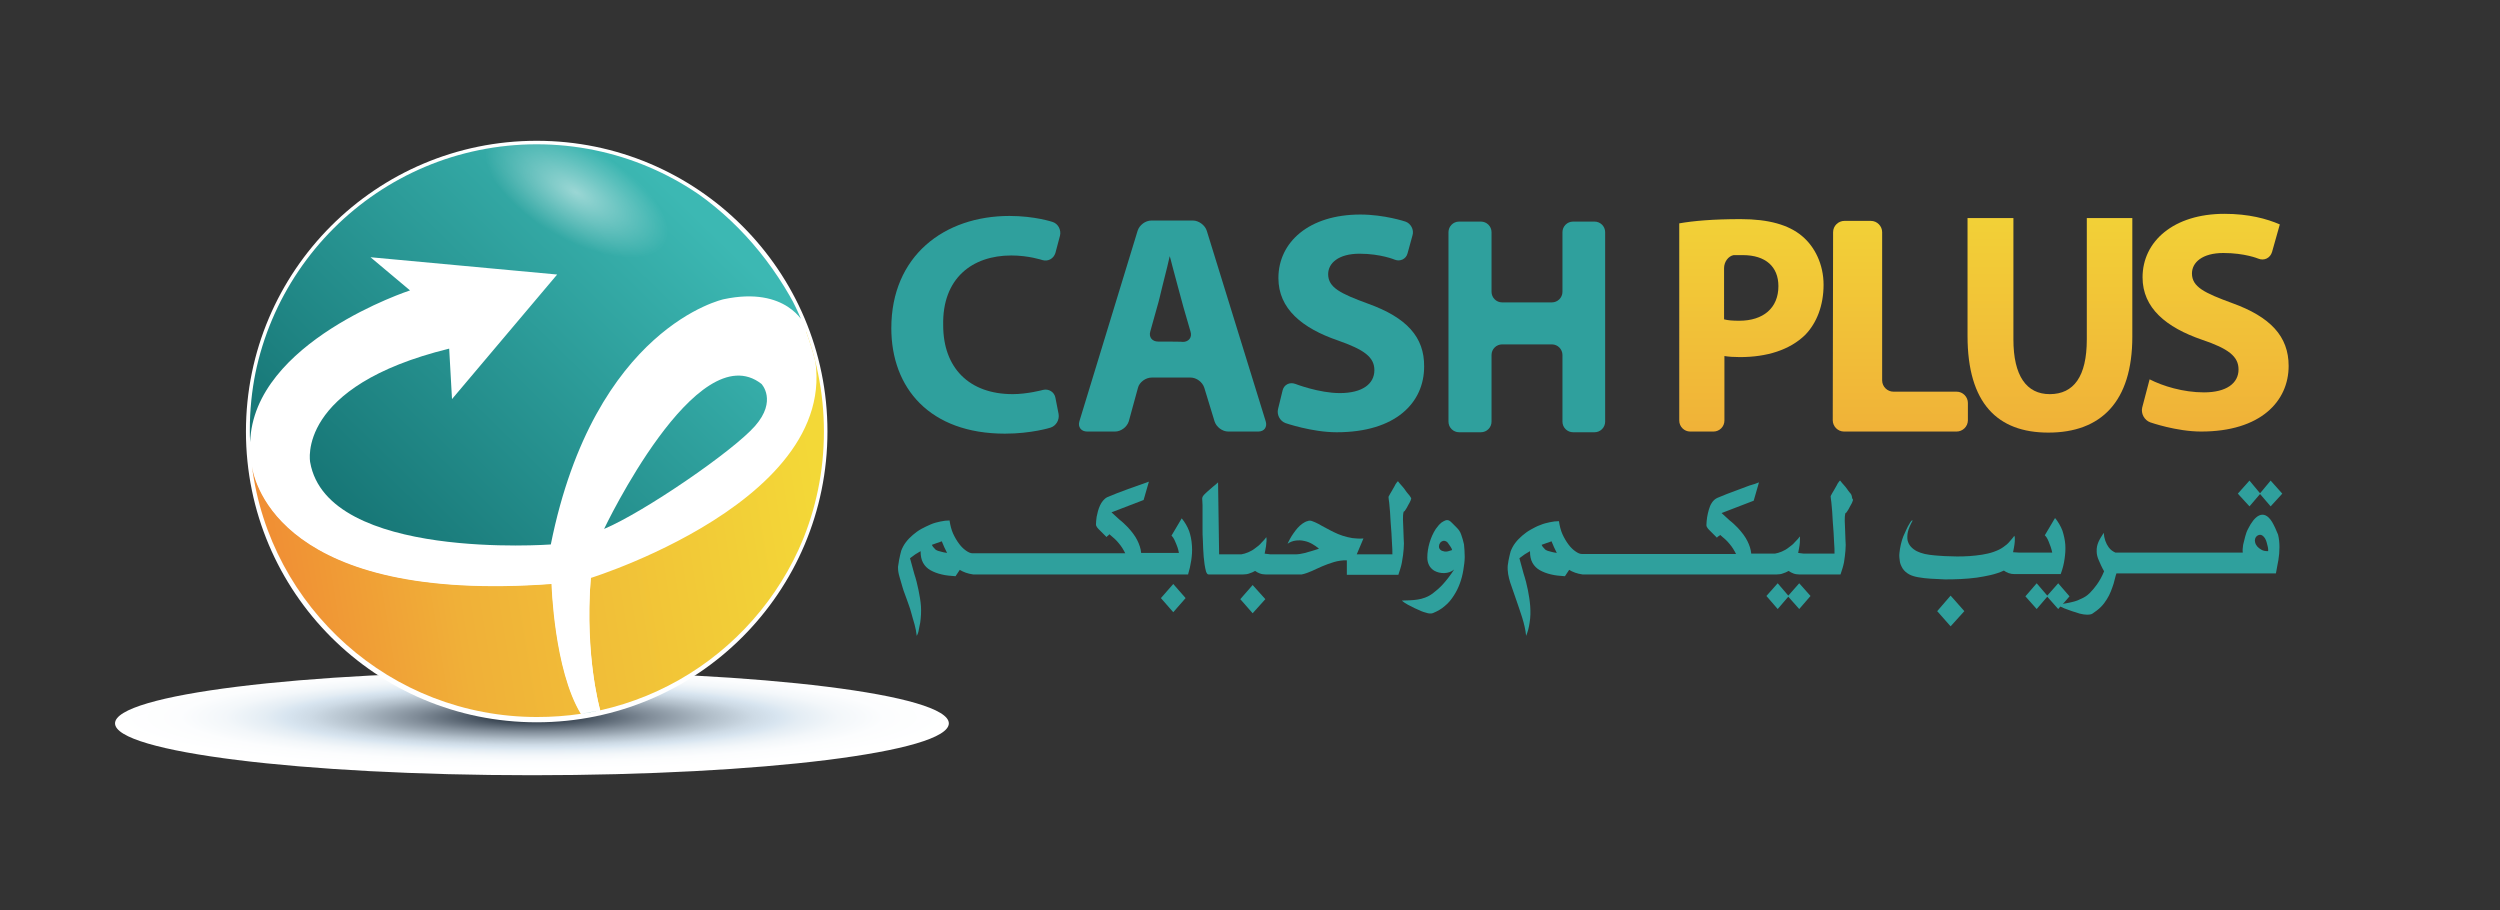 <svg version="1.1" id="Calque_1" xmlns="http://www.w3.org/2000/svg" xmlns:xlink="http://www.w3.org/1999/xlink" x="0px" y="0px" viewBox="0 0 708.5 258" style="enable-background:new 0 0 708.5 258" xml:space="preserve"><rect x="0" y="0" width="708.5" height="258" fill="#333333" stroke="none"/><style>.st0{fill:#2FA09D}.st2{fill:url(#SVGID_00000142139246794556883510000017290295782666623625_)}.st3{fill:url(#SVGID_00000166668615418738910210000005528790306918867091_)}.st4{fill:url(#SVGID_00000165199999873409106640000009730491492909630625_)}.st5{fill:#FFFFFF}.st6{fill:url(#SVGID_00000068676863135554970910000017388147949053833885_)}.st7{clip-path:url(#SVGID_00000053540962612692328380000018390177526752023957_);fill:url(#SVGID_00000165197784082197637010000004876827962864337332_)}.st8{clip-path:url(#SVGID_00000064351125969731027030000003503169353551318449_);fill:#1E968E}.st9{clip-path:url(#SVGID_00000089552629382020097100000003494210224982754206_)}.st10{fill:url(#SVGID_00000003783508803005930070000002195003263982388656_)}.st11{fill:url(#SVGID_00000028308752561300518910000006994237499703596973_)}.st12{clip-path:url(#SVGID_00000060730365080407866150000015563984889030162364_);fill:#FFFFFF}.st13{clip-path:url(#SVGID_00000005243894256063688270000002395536719889136519_);fill:#FFFFFF}.st14{clip-path:url(#SVGID_00000024722494668673876160000005564005299588486039_);fill:#FFFFFF}.st15{clip-path:url(#SVGID_00000040557093963543797830000006963964657191111593_);fill:#FFFFFF}.st16{clip-path:url(#SVGID_00000177450385448033070030000005390043605107705483_)}.st17{fill:url(#SVGID_00000152238694720533936860000009232203693362464942_)}.st18{fill:url(#SVGID_00000052799548808550109630000006791919248325881219_)}.st19{opacity:0.5;clip-path:url(#SVGID_00000117653640682922666770000007970658899669022374_);fill:url(#SVGID_00000033369636183748220510000017075645704648041146_);enable-background:new}</style><path class="st0" d="M286.6,72.4c4.9,0,8.8,1.3,8.8,1.3c1.6,0.5,3.2-0.4,3.7-2l1.3-4.9c0.4-1.6-0.5-3.4-2.1-3.9 c0,0-5-1.7-12.2-1.7c-18.6,0-33.5,11.4-33.5,31.8c0,17,10.9,29.9,32.2,29.9c7.5,0,12.9-1.7,12.9-1.7c1.6-0.5,2.6-2.2,2.3-3.9 l-0.9-4.6c-0.3-1.6-1.9-2.6-3.5-2.2c0,0-4.4,1.2-8.6,1.2c-12.4,0-19.7-7.5-19.7-19.5C267,78.8,275.6,72.4,286.6,72.4z"/><path class="st0" d="M326.3,62.5c-1.7,0-3.4,1.3-3.9,2.9l-16.5,54c-0.5,1.6,0.5,2.9,2.2,2.9h7.9c1.7,0,3.4-1.3,3.9-2.9l2.6-9.5 c0.4-1.6,2.2-2.9,3.9-2.9h11c1.7,0,3.4,1.3,3.9,2.9l2.9,9.5c0.5,1.6,2.2,2.9,3.9,2.9h8.5c1.7,0,2.6-1.3,2.1-2.9l-16.7-54 c-0.5-1.6-2.3-2.9-3.9-2.9L326.3,62.5L326.3,62.5z M328.2,96.8c-1.7,0-2.7-1.3-2.2-2.9l1.9-6.8c0.5-1.6,1.1-4.3,1.5-5.9l1.4-5.6 c0.4-1.6,0.7-3,0.7-3c0,0,0.4,1.3,0.8,3l1.5,5.6c0.4,1.6,1.2,4.3,1.6,5.9l2,6.9c0.5,1.6-0.5,2.9-2.2,2.9 C335.4,96.8,328.2,96.8,328.2,96.8z"/><path class="st0" d="M387.8,86.1c-7.9-2.9-11.4-4.6-11.4-8.4c0-3.1,2.9-5.8,8.9-5.8s10,1.7,10,1.7c1.5,0.6,3.2-0.2,3.6-1.8 l1.4-5.1c0.5-1.6-0.5-3.4-2-3.9c0,0-5.9-2-12.8-2c-14.5,0-23.2,7.8-23.2,18c0,8.7,6.7,14.2,16.9,17.7c7.4,2.6,10.3,4.7,10.3,8.4 c0,3.9-3.4,6.5-9.8,6.5c-5.9,0-12.6-2.6-12.6-2.6c-1.6-0.6-3.2,0.2-3.6,1.8l-1.3,5.3c-0.4,1.6,0.5,3.4,2.1,4c0,0,7.5,2.6,14.5,2.6 c16.9,0,24.8-8.5,24.8-18.6C403.7,95.5,398.6,90,387.8,86.1z"/><path class="st0" d="M445.8,62.8c-1.7,0-3,1.4-3,3v16.9c0,1.7-1.4,3-3,3h-14.1c-1.7,0-3-1.4-3-3V65.8c0-1.7-1.4-3-3-3h-6.2 c-1.7,0-3,1.4-3,3v53.7c0,1.7,1.4,3,3,3h6.2c1.7,0,3-1.4,3-3v-18.9c0-1.7,1.4-3,3-3h14.1c1.7,0,3,1.4,3,3v18.9c0,1.7,1.4,3,3,3 h6.1c1.7,0,3-1.4,3-3V65.8c0-1.7-1.4-3-3-3H445.8z"/><linearGradient id="SVGID_1_" gradientUnits="userSpaceOnUse" x1="496.323" y1="211.914" x2="496.323" y2="134.009" gradientTransform="matrix(1 0 0 -1 0 260)"><stop offset="0" style="stop-color:#F3D837"/><stop offset="1" style="stop-color:#F0B038"/></linearGradient><path d="M475.9,63.3c4-0.7,9.5-1.2,17.4-1.2c7.9,0,13.6,1.6,17.4,4.8c3.6,3,6.1,8,6.1,13.8s-1.9,10.8-5.2,14.2 c-4.4,4.3-10.9,6.3-18.5,6.3c-1.7,0-3.2-0.1-4.4-0.3v18.3c0,1.7-1.4,3.1-3.1,3.1H479c-1.7,0-3.1-1.4-3.1-3.1L475.9,63.3L475.9,63.3 z M488.6,90.5c1.1,0.3,2.5,0.4,4.3,0.4c6.8,0,11.1-3.6,11.1-9.8c0-5.5-3.6-8.8-10.1-8.8c-2.6,0-2.6,0-2.6,0 c-1.5,0.3-2.7,1.9-2.7,3.7L488.6,90.5L488.6,90.5z" style="fill:url(#SVGID_1_)"/><linearGradient id="SVGID_00000151507348706190028600000013083585791031520945_" gradientUnits="userSpaceOnUse" x1="538.69" y1="211.914" x2="538.69" y2="134.009" gradientTransform="matrix(1 0 0 -1 0 260)"><stop offset="0" style="stop-color:#F3D837"/><stop offset="1" style="stop-color:#F0B038"/></linearGradient><path style="fill:url(#SVGID_00000151507348706190028600000013083585791031520945_)" d="M519.5,65.8c0-1.8,1.5-3.2,3.2-3.2h7.5 c1.8,0,3.2,1.5,3.2,3.2v42c0,1.8,1.5,3.2,3.2,3.2h17.9c1.8,0,3.2,1.5,3.2,3.2v4.9c0,1.8-1.5,3.2-3.2,3.2h-31.9 c-1.8,0-3.2-1.5-3.2-3.2L519.5,65.8L519.5,65.8z"/><linearGradient id="SVGID_00000107571484638364033150000012582190450460856767_" gradientUnits="userSpaceOnUse" x1="580.956" y1="212.672" x2="580.956" y2="134.767" gradientTransform="matrix(1 0 0 -1 0 260)"><stop offset="0" style="stop-color:#F3D837"/><stop offset="1" style="stop-color:#F0B038"/></linearGradient><path style="fill:url(#SVGID_00000107571484638364033150000012582190450460856767_)" d="M570.6,61.8v34.4	c0,10.3,3.7,15.5,10.3,15.5c6.8,0,10.5-5,10.5-15.5V61.8h12.9v33.6c0,18.5-8.9,27.2-23.8,27.2c-14.4,0-22.9-8.3-22.9-27.4V61.8	H570.6z"/><linearGradient id="SVGID_00000161619038660145505280000012451389399843860642_" gradientUnits="userSpaceOnUse" x1="627.815" y1="212.806" x2="627.815" y2="134.9" gradientTransform="matrix(1 0 0 -1 0 260)"><stop offset="0" style="stop-color:#F3D837"/><stop offset="1" style="stop-color:#F0B038"/></linearGradient><path style="fill:url(#SVGID_00000161619038660145505280000012451389399843860642_)" d="M609.2,107.5c3.7,1.9,9.5,3.7,15.4,3.7 c6.4,0,9.8-2.6,9.8-6.5c0-3.7-2.9-5.9-10.3-8.4c-10.2-3.5-16.9-9-16.9-17.7c0-10.2,8.8-18,23.2-18c6.9,0,12,1.4,15.7,3l-2.2,7.8 c-0.5,1.7-2.2,2.6-3.9,1.9c0,0-3.8-1.6-9.9-1.6c-6,0-8.9,2.7-8.9,5.8c0,3.8,3.5,5.5,11.4,8.4c10.8,3.9,16,9.4,16,17.8 c0,10-7.9,18.6-24.8,18.6c-7,0-14.4-2.6-14.4-2.6c-1.7-0.6-2.7-2.5-2.3-4.2L609.2,107.5z"/><g><polygon class="st0" points="329,169.5 332.5,173.5 336,169.5 332.5,165.5"/><path class="st0" d="M337,150.5c-0.5-1.3-1.2-2.5-2.1-3.6l-2.9,4.9c0.1,0.1,0.3,0.3,0.5,0.6c0.2,0.3,0.4,0.7,0.6,1.2 c0.2,0.5,0.4,0.9,0.6,1.5c0.2,0.5,0.3,1.1,0.4,1.6h-7.3v0h-3.4c-0.1-1.2-0.5-2.4-1.1-3.6c-0.6-1.2-1.5-2.4-2.7-3.7 c-0.8-0.8-1.5-1.5-2.3-2.1c-0.8-0.7-1.5-1.4-2.3-2.1l9.1-3.5l1.5-5.2c-1.7,0.6-4,1.4-5.9,2.1c-1.1,0.4-2.2,0.8-3.2,1.2 c-1,0.4-1.9,0.8-2.7,1.1c-1.9,1-2.6,3.5-3,5.5c-0.1,0.8-0.2,1.5-0.2,2.2c0,0.7,0.7,1.3,1.2,1.8c0.3,0.3,0.7,0.7,1,1 c0.3,0.3,0.6,0.6,0.8,0.8c0.1-0.2,0.3-0.3,0.4-0.4c0.1-0.1,0.3-0.2,0.4-0.4c1.1,0.9,2,1.7,2.7,2.6c0.7,0.8,1.3,1.8,1.8,2.8h-10.5v0 h-10.1H298h-10.2h-0.4h-10.1v0h-1.7c-0.6,0-1.2-0.3-1.9-0.8c-0.7-0.5-1.3-1.1-1.9-1.9c-0.6-0.8-1.2-1.8-1.7-2.9 c-0.5-1.1-0.8-2.4-1-3.7c-0.8,0-1.7,0.1-2.6,0.3c-0.9,0.2-1.8,0.4-2.7,0.8s-1.8,0.8-2.7,1.3c-0.9,0.5-1.7,1.1-2.4,1.7 c-0.7,0.6-1.4,1.3-2,2.1c-0.6,0.8-1,1.6-1.3,2.4c-0.1,0.3-0.2,0.7-0.3,1.2s-0.2,1-0.3,1.4c-0.1,0.5-0.1,0.9-0.2,1.3 s-0.1,0.7-0.1,0.9c0,0.7,0.1,1.5,0.4,2.5s0.6,2,0.9,3.1s0.8,2.2,1.2,3.4c0.4,1.2,0.9,2.4,1.2,3.6s0.7,2.4,1,3.5s0.5,2.2,0.6,3.2 c0.3-0.5,0.5-1.1,0.6-1.8s0.3-1.3,0.4-2c0.2-1.5,0.3-3,0.2-4.6c-0.1-1.5-0.4-3.1-0.7-4.6c-0.3-1.5-0.7-3.1-1.2-4.6 c-0.4-1.5-0.8-3-1.2-4.4c0.5-0.4,1-0.7,1.5-1.1c0.5-0.3,1-0.6,1.5-0.9c0,1.3,0.2,2.4,0.7,3.3s1.2,1.6,2.1,2.1 c0.9,0.5,1.9,0.9,3.2,1.2c1.2,0.3,2.5,0.4,3.9,0.5l1.2-1.8c0.5,0.3,1.1,0.6,1.7,0.8c0.6,0.2,1.3,0.4,2.1,0.5h1h0.5h10.1h0.4H298 h0.4h10.1h0.5h17.7h0.6h9.4c0.4-1.3,0.7-2.7,0.9-4c0.2-1.4,0.3-2.7,0.2-4.1C337.7,153,337.4,151.7,337,150.5z M266.9,156.4 c-0.4-0.1-0.8-0.2-1.1-0.3c-0.3-0.1-0.7-0.3-0.9-0.6c-0.3-0.3-0.6-0.6-0.8-1.1c0.5-0.2,0.9-0.3,1.4-0.5c0.4-0.1,0.9-0.3,1.4-0.5 c0.5,1.2,0.9,2.2,1.5,3.3C267.7,156.6,267.3,156.5,266.9,156.4z"/><polygon class="st0" points="351.5,169.8 355,173.8 358.6,169.8 355,165.8"/><path class="st0" d="M397.8,155.6c0.1-1.1,0.1-2.1,0-3.1c0-1-0.1-1.9-0.1-2.8c0-0.9-0.1-1.7-0.1-2.5c0-0.8,0-1.5,0.2-2.2 c0.1,0,0.2-0.1,0.3-0.2c0.1-0.2,0.3-0.4,0.4-0.6c0.2-0.3,0.3-0.5,0.5-0.9c0.2-0.3,0.3-0.6,0.5-0.9c0.1-0.3,0.3-0.5,0.3-0.7 c0.2-0.5,0.2-0.4-0.1-0.9c-0.2-0.3-0.4-0.6-0.7-0.9c-0.3-0.4-0.6-0.7-0.9-1.2c-0.3-0.4-0.6-0.8-0.9-1.1c-0.3-0.3-0.6-0.7-1-1.2 c-0.1,0-0.2,0.1-0.4,0.4c-0.2,0.2-0.4,0.6-0.6,1c-0.2,0.4-0.5,0.9-0.8,1.4c-0.3,0.5-0.6,1-0.9,1.6c0,0.4,0.1,0.9,0.2,1.7 c0.2,1.7,0.3,3.5,0.4,5.4c0.2,2.1,0.3,4.3,0.4,6.3c0.1,1,0.1,2,0.1,2.9h-6.2v0h-3.9l1.9-4.5c-1.1,0.1-2.1,0-3.1-0.1 c-1.9-0.3-3.7-0.9-5.3-1.7c-0.8-0.4-1.6-0.8-2.3-1.2c-0.7-0.4-1.4-0.7-2-1.1c-0.6-0.3-1.2-0.6-1.8-0.8c-0.5-0.2-0.9-0.2-1.4,0 c-0.5,0.1-0.9,0.4-1.4,0.7c-1,0.7-1.8,1.7-2.5,2.7c-0.4,0.5-0.7,1.1-1,1.6c-0.3,0.5-0.5,1-0.7,1.4c0.7-0.5,1.5-0.8,2.3-0.9 c0.8-0.1,1.6-0.1,2.4,0.1c1.6,0.3,3,1.2,4.2,2.2c-0.8,0.3-1.6,0.5-2.2,0.7c-0.6,0.2-1.2,0.3-1.7,0.5c-0.5,0.1-1,0.2-1.5,0.3 c-0.5,0.1-1,0.1-1.5,0.1h-4h-0.7H360l-1.6-0.2c0.2-0.9,0.3-1.6,0.4-2.2c0.1-0.9,0.2-1.7,0.1-2.3c0-0.1-0.1-0.2-0.1-0.1 c-0.3,0.5-0.8,1-1.3,1.5c-0.5,0.6-1.1,1.1-1.7,1.5c-0.6,0.5-1.3,0.9-2,1.2c-0.7,0.3-1.4,0.5-2,0.6h-2.6h-0.7h-3l-0.3-20.4 c-0.4,0.4-0.9,0.8-1.4,1.2c-0.5,0.4-1,0.9-1.5,1.3c-0.6,0.6-1.6,1.3-1.6,2.1c0,0.4,0.1,1.1,0.1,1.9c0,0.9,0,1.8,0,2.9 c0,1.1,0,2.2,0,3.5c0,1.2,0,2.5,0.1,3.7c0.1,2.9,0.2,6.1,0.9,8.7c0.2,0.5,0.4,0.8,0.7,0.8h5.8h0.7h3.3c0.7,0,1.3-0.1,1.8-0.3 c0.6-0.2,1.1-0.4,1.6-0.7c0.4,0.3,0.8,0.5,1.3,0.7c0.5,0.2,1.1,0.3,1.7,0.3h3.4h0.7h6.1c2-0.4,3.9-1.5,5.8-2.3 c2.2-0.9,4.5-1.8,7-1.7v4.1h6.5h0.7h7.4c0.4-1.2,0.8-2.4,1-3.5C397.6,157.8,397.7,156.7,397.8,155.6z"/><path class="st0" d="M414.1,151.5c-0.3-0.9-0.8-1.5-1.3-2c-0.2-0.2-0.5-0.5-0.7-0.7c-0.2-0.2-0.5-0.5-0.7-0.7 c-0.2-0.2-0.4-0.4-0.6-0.5c-0.8-0.5-1.5,0-2.3,0.5c-0.6,0.5-1.1,1.1-1.6,1.8c-1.5,2.3-2.4,5.4-2.4,8.1c0,0.9,0.2,1.6,0.5,2.2 c0.3,0.6,0.8,1.1,1.4,1.5c1.7,1,4.2,1,5.7-0.3c-1.1,1.7-2.2,3.1-3.2,4.2c-1,1.1-2,1.9-2.9,2.6c-2.7,2-5.7,1.9-8.7,2 c0.8,0.8,2.3,1.5,3.5,2.1c0.7,0.3,1.4,0.6,2,0.9c0.7,0.3,1.3,0.4,1.9,0.6c0.6,0.1,1.1,0.1,1.5-0.1c1.2-0.5,2.3-1.1,3.3-2 c1-0.8,1.8-1.8,2.5-2.9c1.4-2.1,2.3-4.7,2.7-7.2c0.2-1.3,0.4-2.5,0.4-3.8c0-1.2-0.1-2.4-0.2-3.5 C414.7,153.3,414.4,152.4,414.1,151.5z M411.5,155.9c-0.9,0.3-1.5,0.5-2.1,0.4c-0.5-0.1-0.9-0.2-1.2-0.5c-0.3-0.3-0.4-0.6-0.4-0.9 c0-0.4,0.1-0.7,0.3-1c0.2-0.3,0.5-0.5,0.8-0.6c0.4-0.1,0.8,0,1.2,0.3c0.1,0.1,0.2,0.2,0.4,0.5C410.9,154.7,411.5,155.4,411.5,155.9 z"/><polygon class="st0" points="506.8,168.8 503.8,165.3 500.6,168.9 503.8,172.6 506.8,169.1 509.9,172.6 513.1,168.9 509.9,165.3"/><path class="st0" d="M524.3,139.7c-0.3-0.4-0.6-0.7-0.9-1.2c-0.3-0.4-0.6-0.8-0.9-1.1c-0.3-0.3-0.6-0.7-1-1.2 c-0.1,0-0.2,0.1-0.4,0.4c-0.2,0.2-0.4,0.6-0.6,1c-0.2,0.4-0.5,0.9-0.8,1.4c-0.3,0.5-0.6,1-0.9,1.6c0,0.4,0.1,0.9,0.2,1.7 c0.2,1.7,0.3,3.5,0.4,5.4c0.2,2.1,0.3,4.3,0.4,6.3c0.1,1,0.1,2,0.1,2.9h-6.2v0h-2.5l-1.6-0.2c0.2-0.9,0.3-1.6,0.4-2.2 c0.1-0.6,0.1-1.1,0.1-1.5c0-0.4,0-0.7,0-0.8c0-0.1-0.1-0.2-0.1-0.1c-0.3,0.5-0.8,1-1.3,1.5c-0.5,0.6-1.1,1.1-1.7,1.5 c-0.6,0.5-1.3,0.9-2,1.2c-0.7,0.3-1.4,0.5-2,0.6h-2.7v0h-4c-0.1-1.2-0.5-2.4-1.1-3.6c-0.6-1.2-1.5-2.4-2.7-3.7 c-0.8-0.8-1.5-1.5-2.3-2.1c-0.8-0.7-1.5-1.4-2.3-2.1l9.1-3.5l1.5-5.2c-0.7,0.3-1.6,0.6-2.7,0.9c-1,0.4-2.1,0.8-3.2,1.2 c-1.1,0.4-2.2,0.8-3.2,1.2c-1,0.4-1.9,0.8-2.7,1.1c-1.3,0.6-2,1.9-2.4,3.3c-0.2,0.7-0.4,1.5-0.5,2.2c-0.1,0.8-0.2,1.5-0.2,2.2 c0,0.7,0.7,1.3,1.2,1.8c0.3,0.3,0.7,0.7,1,1c0.3,0.3,0.6,0.6,0.8,0.8c0.1-0.3,0.4-0.4,0.7-0.6c0.1-0.1,0.1-0.1,0.2-0.2 c1.1,0.9,2,1.7,2.7,2.6c0.7,0.8,1.3,1.8,1.8,2.8h-10.5v0h-10.1h-0.4h-10.2h-0.4H450v0h-1.7c-0.6,0-1.2-0.3-1.9-0.8 c-0.7-0.5-1.3-1.1-1.9-1.9c-0.6-0.8-1.2-1.8-1.7-2.9c-0.5-1.1-0.8-2.4-1-3.7c-0.8,0-1.7,0.1-2.6,0.3c-0.9,0.2-1.8,0.4-2.7,0.8 c-0.9,0.3-1.8,0.8-2.7,1.3c-0.9,0.5-1.7,1.1-2.4,1.7c-0.7,0.6-1.4,1.3-2,2.1c-0.6,0.8-1,1.6-1.3,2.4c-0.1,0.3-0.2,0.7-0.3,1.2 c-0.1,0.5-0.2,1-0.3,1.4c-0.1,0.5-0.1,0.9-0.2,1.3c-0.3,3.3,1.4,6.6,2.4,9.8c1.1,3.3,2.5,6.8,2.8,10.2c0.5-1.2,0.8-2.4,1-3.8 c0.5-3,0.1-6.2-0.5-9.2c-0.3-1.5-0.7-3.1-1.2-4.6c-0.4-1.5-0.8-3-1.2-4.4c0.5-0.4,1-0.7,1.5-1.1c0.5-0.3,1-0.6,1.5-0.9 c0,1.3,0.2,2.4,0.7,3.3c0.5,0.9,1.2,1.6,2.1,2.1c0.9,0.5,1.9,0.9,3.2,1.2c1.2,0.3,2.5,0.4,3.9,0.5l1.2-1.8c0.5,0.3,1.1,0.6,1.7,0.8 c0.6,0.2,1.3,0.4,2.1,0.5h1h0.5h10.1h0.4h10.2h0.4h10.1h0.5h17.8h0.6h3.4c0.7,0,1.3-0.1,1.8-0.3c0.6-0.2,1.1-0.4,1.6-0.7 c0.4,0.3,0.8,0.5,1.3,0.7c0.5,0.2,1.1,0.3,1.7,0.3h3.6h0.5h7.6c0.4-1.2,0.8-2.4,1-3.5c0.2-1.1,0.3-2.3,0.4-3.3 c0.1-1.1,0.1-2.1,0-3.1c0-1-0.1-1.9-0.1-2.8c0-0.9-0.1-1.7-0.1-2.5c0-0.8,0-1.5,0.2-2.2c0.1,0,0.2-0.1,0.3-0.2 c0.1-0.2,0.3-0.4,0.4-0.6c0.2-0.3,0.3-0.5,0.5-0.9c0.2-0.3,0.3-0.6,0.5-0.9c0.1-0.3,0.3-0.5,0.3-0.7c0.2-0.5,0.2-0.4-0.1-0.9 C524.8,140.3,524.6,140,524.3,139.7z M439.7,156.4c-0.4-0.1-0.8-0.2-1.1-0.3c-0.3-0.1-0.7-0.3-0.9-0.6c-0.3-0.3-0.6-0.6-0.8-1.1 c0.5-0.2,0.9-0.3,1.4-0.5c0.4-0.1,0.9-0.3,1.4-0.5c0.5,1.2,0.9,2.2,1.5,3.3C440.5,156.6,440.1,156.5,439.7,156.4z"/><polygon class="st0" points="549,173.2 552.8,177.5 556.7,173.2 552.8,168.8"/><path class="st0" d="M585.1,158.4c0.2-1.4,0.3-2.7,0.2-4.1c-0.1-1.3-0.4-2.6-0.8-3.9c-0.5-1.3-1.2-2.5-2.1-3.6l-2.9,4.9 c0.1,0.1,0.3,0.3,0.5,0.6c0.2,0.3,0.4,0.7,0.6,1.2c0.4,0.9,0.8,2.1,1,3.1h-8.8v0h-0.7l-1.6-0.1c0.2-0.9,0.3-1.6,0.4-2.2 c0.1-0.6,0.1-1.1,0.1-1.5c0-0.4,0-0.7-0.1-0.8c0-0.1-0.1-0.2-0.1-0.1c-0.3,0.5-0.8,1-1.3,1.6c-0.5,0.6-1.1,1.1-1.7,1.5 c-0.8,0.6-1.7,1-2.8,1.4c-1.1,0.4-2.2,0.6-3.3,0.8c-1.2,0.2-2.4,0.3-3.6,0.4c-1.2,0.1-2.5,0.1-3.6,0.1c-1.2,0-2.3-0.1-3.4-0.1 c-1.1-0.1-2-0.1-2.8-0.2c-1-0.1-1.9-0.2-2.8-0.4c-0.9-0.2-1.7-0.5-2.3-0.8c-1.3-0.7-2.3-1.7-2.6-3.1c-0.1-0.7-0.1-1.5,0.1-2.4 c0.2-0.9,0.7-2,1.3-3.1c0-0.2-0.1-0.2-0.3,0c-0.2,0.2-0.4,0.5-0.6,0.9c-0.3,0.4-0.5,0.9-0.8,1.5c-0.3,0.6-0.6,1.3-0.9,2 c-0.3,0.7-0.5,1.5-0.7,2.3c-0.2,0.8-0.3,1.6-0.4,2.4c-0.1,0.8,0,1.6,0.1,2.3c0.1,0.8,0.4,1.4,0.8,2.1c1,1.5,2.6,2.2,4.5,2.5 c1,0.2,2.1,0.3,3.4,0.4c1.3,0.1,2.7,0.1,4.1,0.2c2.9,0,6.1-0.1,9-0.5c2.6-0.4,5.4-0.9,7.7-2c0.8,0.6,1.8,1,3,1h1.7h0.7h10.7 C584.6,161.1,584.9,159.8,585.1,158.4z"/><polygon class="st0" points="640.5,140 643.5,143.5 646.8,139.9 643.5,136.2 640.5,139.8 637.5,136.2 634.2,139.9 637.5,143.5"/><path class="st0" d="M643.9,147.9c-2.5-4-5.1-1.4-6.7,1.8c-0.4,0.7-0.7,1.5-0.9,2.3c-0.2,0.8-0.4,1.6-0.6,2.4 c-0.1,0.8-0.2,1.6-0.1,2.2h-2.9v0h-10.2h-0.4h-10.2h-0.4h-10v0h-2c-0.7-0.3-1.4-0.8-1.9-1.5c-0.8-1.1-1.3-2.5-1.4-4.1 c-1.2,1.9-2.1,3.2-2,5.3c0,0.8,0.2,1.6,0.6,2.5c0.4,0.9,0.8,1.9,1.5,3.1c-0.6,1.5-1.3,2.7-2,3.7c-0.7,1-1.4,1.8-2.1,2.5 c-0.7,0.7-1.5,1.2-2.2,1.5c-0.8,0.4-1.5,0.7-2.3,0.9c-0.8,0.2-1.6,0.4-2.3,0.5c-0.3,0-0.5,0.1-0.8,0.2l1.9-2.2l-3.2-3.7l-3.1,3.5 l-3-3.5l-3.2,3.7l3.2,3.6l3-3.5l3.1,3.5l0.6-0.7c0.3,0.1,0.7,0.3,1.1,0.5c1.3,0.5,3,1.1,4.4,1.5c0.8,0.2,1.5,0.3,2.1,0.3 c0.7,0,1.2-0.1,1.5-0.3c0.9-0.6,1.7-1.2,2.4-1.9c0.7-0.7,1.2-1.4,1.7-2.2c0.9-1.4,1.4-2.9,1.9-4.4c0.3-1,0.5-2.1,0.8-2.9h1.3h0.7 h10h0.4h10.2h0.4h10.2h0.5h11.5c0.2-1.3,0.5-2.6,0.7-3.8c0.2-1.2,0.3-2.4,0.3-3.6c0-1.2-0.1-2.4-0.4-3.6 C645.1,150.3,644.6,149.1,643.9,147.9z M642.8,156.2c-0.8,0-1.4-0.1-1.9-0.4c-0.9-0.5-1.6-1.2-1.8-2.1c-0.1-0.4-0.1-0.7,0-1 c0.1-0.3,0.2-0.5,0.4-0.7c0.2-0.2,0.4-0.3,0.7-0.4c0.4-0.1,0.7,0,1,0.2c0.6,0.4,1,1.2,1.2,2c0.1,0.4,0.2,0.8,0.3,1.2 c0.1,0.4,0.1,0.7,0.1,0.9C642.8,156.1,642.8,156.2,642.8,156.2z"/></g><polygon class="st5" points="228,92 228,92 228,92"/><radialGradient id="SVGID_00000067925596406276292850000017651695577197423525_" cx="183.044" cy="-5792.222" r="52.863" gradientTransform="matrix(2.235 0 0 -0.278 -258.322 -1406.962)" gradientUnits="userSpaceOnUse"><stop offset="0" style="stop-color:#101C29"/><stop offset="0.114" style="stop-color:#404C59"/><stop offset="0.281" style="stop-color:#818D99"/><stop offset="0.423" style="stop-color:#B0BDC8"/><stop offset="0.53" style="stop-color:#CDDAE5"/><stop offset="0.591" style="stop-color:#D8E5F0"/><stop offset="0.641" style="stop-color:#E4EDF4"/><stop offset="0.736" style="stop-color:#F3F7FA"/><stop offset="0.845" style="stop-color:#FCFDFE"/><stop offset="1" style="stop-color:#FFFFFF"/></radialGradient><path style="fill:url(#SVGID_00000067925596406276292850000017651695577197423525_)" d="M268.9,205c0,8.1-52.9,14.7-118.1,14.7	c-65.3,0-118.2-6.6-118.2-14.7c0-8.1,52.9-14.7,118.2-14.7S268.9,196.9,268.9,205z"/><circle class="st5" cx="152.1" cy="122.3" r="82.4"/><g><defs><circle id="SVGID_00000091718424167684894090000017036512493971658416_" cx="152.1" cy="122.3" r="81.4"/></defs><clipPath id="SVGID_00000105421471324670535590000004229610736747969693_"><use xlink:href="#SVGID_00000091718424167684894090000017036512493971658416_" style="overflow:visible"/></clipPath><radialGradient id="SVGID_00000088094241355644761250000003184029621109531563_" cx="-679.116" cy="538.8" r="115.679" fx="-680.68" fy="539.665" gradientTransform="matrix(2.603 0.642 0.182 -0.736 2579.254 1449.527)" gradientUnits="userSpaceOnUse"><stop offset="0" style="stop-color:#231F20"/><stop offset="1" style="stop-color:#231F20;stop-opacity:0"/></radialGradient><path style="clip-path:url(#SVGID_00000105421471324670535590000004229610736747969693_);fill:url(#SVGID_00000088094241355644761250000003184029621109531563_)" d="M26.7,173.9c-4.9,19.7,47.6,49.5,117.1,66.7s129.8,15.1,134.7-4.6s-47.6-49.5-117.1-66.7S31.6,154.2,26.7,173.9z"/><defs><circle id="SVGID_00000042725170765480487220000000279200447934297778_" cx="152.1" cy="122.3" r="81.4"/></defs><clipPath id="SVGID_00000008107577628429336310000002614027981141441933_"><use xlink:href="#SVGID_00000042725170765480487220000000279200447934297778_" style="overflow:visible"/></clipPath><path style="clip-path:url(#SVGID_00000008107577628429336310000002614027981141441933_);fill:#1E968E" d="M169.9,201.3l-5.3,1 C166.4,202,168.2,201.7,169.9,201.3z"/><defs><circle id="SVGID_00000035497717975209445580000017169278546017430694_" cx="152.1" cy="122.3" r="81.4"/></defs><clipPath id="SVGID_00000080172549776889557840000016277371391216164996_"><use xlink:href="#SVGID_00000035497717975209445580000017169278546017430694_" style="overflow:visible"/></clipPath><g style="clip-path:url(#SVGID_00000080172549776889557840000016277371391216164996_)"><linearGradient id="SVGID_00000160190991970688409760000005614287867719013286_" gradientUnits="userSpaceOnUse" x1="233.303" y1="111.823" x2="75.338" y2="85.754" gradientTransform="matrix(1 0 0 -1 0 260)"><stop offset="0" style="stop-color:#F3D837"/><stop offset="0.663" style="stop-color:#F0B038"/><stop offset="1" style="stop-color:#F08C34"/></linearGradient><path style="fill:url(#SVGID_00000160190991970688409760000005614287867719013286_)" d="M71.4,132.1 c5.1,40.1,39.3,71.1,80.8,71.1c4.2,0,8.4-0.3,12.4-0.9c-7.6-12.5-8.3-36.8-8.3-36.8C80,171.1,72.1,137,71.4,132.1z"/><linearGradient id="SVGID_00000135672866327917671720000007857134894854756011_" gradientUnits="userSpaceOnUse" x1="232.147" y1="118.832" x2="74.181" y2="92.764" gradientTransform="matrix(1 0 0 -1 0 260)"><stop offset="0" style="stop-color:#F3D837"/><stop offset="0.663" style="stop-color:#F0B038"/><stop offset="1" style="stop-color:#F08C34"/></linearGradient><path style="fill:url(#SVGID_00000135672866327917671720000007857134894854756011_)" d="M228,92c9.9,44.5-60.2,68.9-60.2,68.9 c-2.8,21.4,2.2,40.3,2.3,40.4c36.4-8.1,63.6-40.6,63.6-79.5C233.6,111.3,231.6,101.2,228,92z"/></g><g><defs><circle id="SVGID_00000127042169302171870550000005951078691078331286_" cx="152.1" cy="122.3" r="81.4"/></defs><clipPath id="SVGID_00000074402282992756979870000005242324552586917531_"><use xlink:href="#SVGID_00000127042169302171870550000005951078691078331286_" style="overflow:visible"/></clipPath><path style="clip-path:url(#SVGID_00000074402282992756979870000005242324552586917531_);fill:#FFFFFF" d="M71.3,131.5 c0,0,0,0.2,0.1,0.6c-0.3-2.3-0.5-4.5-0.6-6.8C70.8,127.3,70.9,129.4,71.3,131.5z"/></g><g><defs><circle id="SVGID_00000097481580371872204590000008558691866711542462_" cx="152.1" cy="122.3" r="81.4"/></defs><clipPath id="SVGID_00000170246889184830870960000016671660418163944857_"><use xlink:href="#SVGID_00000097481580371872204590000008558691866711542462_" style="overflow:visible"/></clipPath><path style="clip-path:url(#SVGID_00000170246889184830870960000016671660418163944857_);fill:#FFFFFF" d="M170,201.3L170,201.3 c0,0-0.1,0-0.1,0L170,201.3z"/></g><g><defs><circle id="SVGID_00000142872702826333913850000014207840186522792868_" cx="152.1" cy="122.3" r="81.4"/></defs><clipPath id="SVGID_00000150788375921237779220000001634030552895122563_"><use xlink:href="#SVGID_00000142872702826333913850000014207840186522792868_" style="overflow:visible"/></clipPath><path style="clip-path:url(#SVGID_00000150788375921237779220000001634030552895122563_);fill:#FFFFFF" d="M164.6,202.3 L164.6,202.3L164.6,202.3z"/></g><g><defs><circle id="SVGID_00000003092362165250462650000015899028893459680702_" cx="152.1" cy="122.3" r="81.4"/></defs><clipPath id="SVGID_00000093137115821377606760000008360924401735137689_"><use xlink:href="#SVGID_00000003092362165250462650000015899028893459680702_" style="overflow:visible"/></clipPath><path style="clip-path:url(#SVGID_00000093137115821377606760000008360924401735137689_);fill:#FFFFFF" d="M167.4,163.8 c0,0,81.4-25.3,60.6-71.8c0,0,0,0,0,0c0-0.1-5-11-22.9-7.1c0,0-36.6,7.8-49,69.5c0,0-63.3,4.7-68.2-23.3c0,0-4.2-21.5,39.4-32.2 l0.8,14.3l29.8-35.3L105,72.9l11.2,9.3c0,0-44.5,14.5-45.3,43c0.1,2.3,0.3,4.6,0.6,6.8c0.7,4.9,8.6,39,84.9,33.4 c0,0,0.7,24.3,8.3,36.8c0,0,0,0,0,0l5.3-1c0,0,0.1,0,0.1,0C170,201.1,165.8,186.4,167.4,163.8z M215.8,108.7c0,0,4.4,4.7-1.8,11.9 c-6.2,7.3-32.4,24.9-43.6,29.6C170.4,150.2,196.3,97,215.8,108.7z"/></g><g><defs><circle id="SVGID_00000099656193878516072310000011997832340554328493_" cx="152.1" cy="122.3" r="81.4"/></defs><clipPath id="SVGID_00000116231555132621282850000012019727527195520676_"><use xlink:href="#SVGID_00000099656193878516072310000011997832340554328493_" style="overflow:visible"/></clipPath><g style="clip-path:url(#SVGID_00000116231555132621282850000012019727527195520676_)"><linearGradient id="SVGID_00000048488159582568696170000018195330586119556789_" gradientUnits="userSpaceOnUse" x1="187.433" y1="208.763" x2="92.154" y2="110.773" gradientTransform="matrix(1 0 0 -1 0 260)"><stop offset="0" style="stop-color:#3CB8B3"/><stop offset="1" style="stop-color:#157373"/></linearGradient><path style="fill:url(#SVGID_00000048488159582568696170000018195330586119556789_)" d="M152.2,40.4c-45,0-81.4,36.5-81.4,81.4 c0,1.2,0,2.3,0.1,3.5c0.9-28.5,45.3-43,45.3-43L105,72.9l52.9,4.9l-29.8,35.3l-0.8-14.3C83.7,109.5,87.9,131,87.9,131 c4.9,28,68.2,23.3,68.2,23.3c12.4-61.7,49-69.5,49-69.5C223,81,228,91.9,228,92C214.3,62.1,186.7,40.4,152.2,40.4z"/><linearGradient id="SVGID_00000125574370360752650800000004446147660895466127_" gradientUnits="userSpaceOnUse" x1="229.481" y1="168.322" x2="135.042" y2="71.196" gradientTransform="matrix(1 0 0 -1 0 260)"><stop offset="0" style="stop-color:#3CB8B3"/><stop offset="1" style="stop-color:#157373"/></linearGradient><path style="fill:url(#SVGID_00000125574370360752650800000004446147660895466127_)" d="M171.2,149.9 c11.2-4.7,36.5-22,42.8-29.2s1.8-11.9,1.8-11.9C197.5,94.5,171.2,149.9,171.2,149.9z"/></g></g><g><defs><circle id="SVGID_00000167396059198774663150000001473352224307550119_" cx="152.1" cy="122.3" r="81.4"/></defs><clipPath id="SVGID_00000047780062098758280910000014875324083881166249_"><use xlink:href="#SVGID_00000167396059198774663150000001473352224307550119_" style="overflow:visible"/></clipPath><radialGradient id="SVGID_00000098936427803580265090000013209979862185125027_" cx="-814.971" cy="1378.814" r="13.574" fx="-815.155" fy="1378.916" gradientTransform="matrix(1.848 1.053 0.478 -0.839 1010.4 2069.755)" gradientUnits="userSpaceOnUse"><stop offset="0" style="stop-color:#FFFFFF"/><stop offset="1" style="stop-color:#FFFFFF;stop-opacity:0"/></radialGradient><path style="opacity:0.5;clip-path:url(#SVGID_00000047780062098758280910000014875324083881166249_);fill:url(#SVGID_00000098936427803580265090000013209979862185125027_);enable-background:new" d="M123.8,31.1c-5.8,10.1,7.6,28.7,30,41.4s45.2,14.8,50.9,4.7s-7.6-28.7-30-41.4S129.5,20.9,123.8,31.1z"/></g></g></svg>